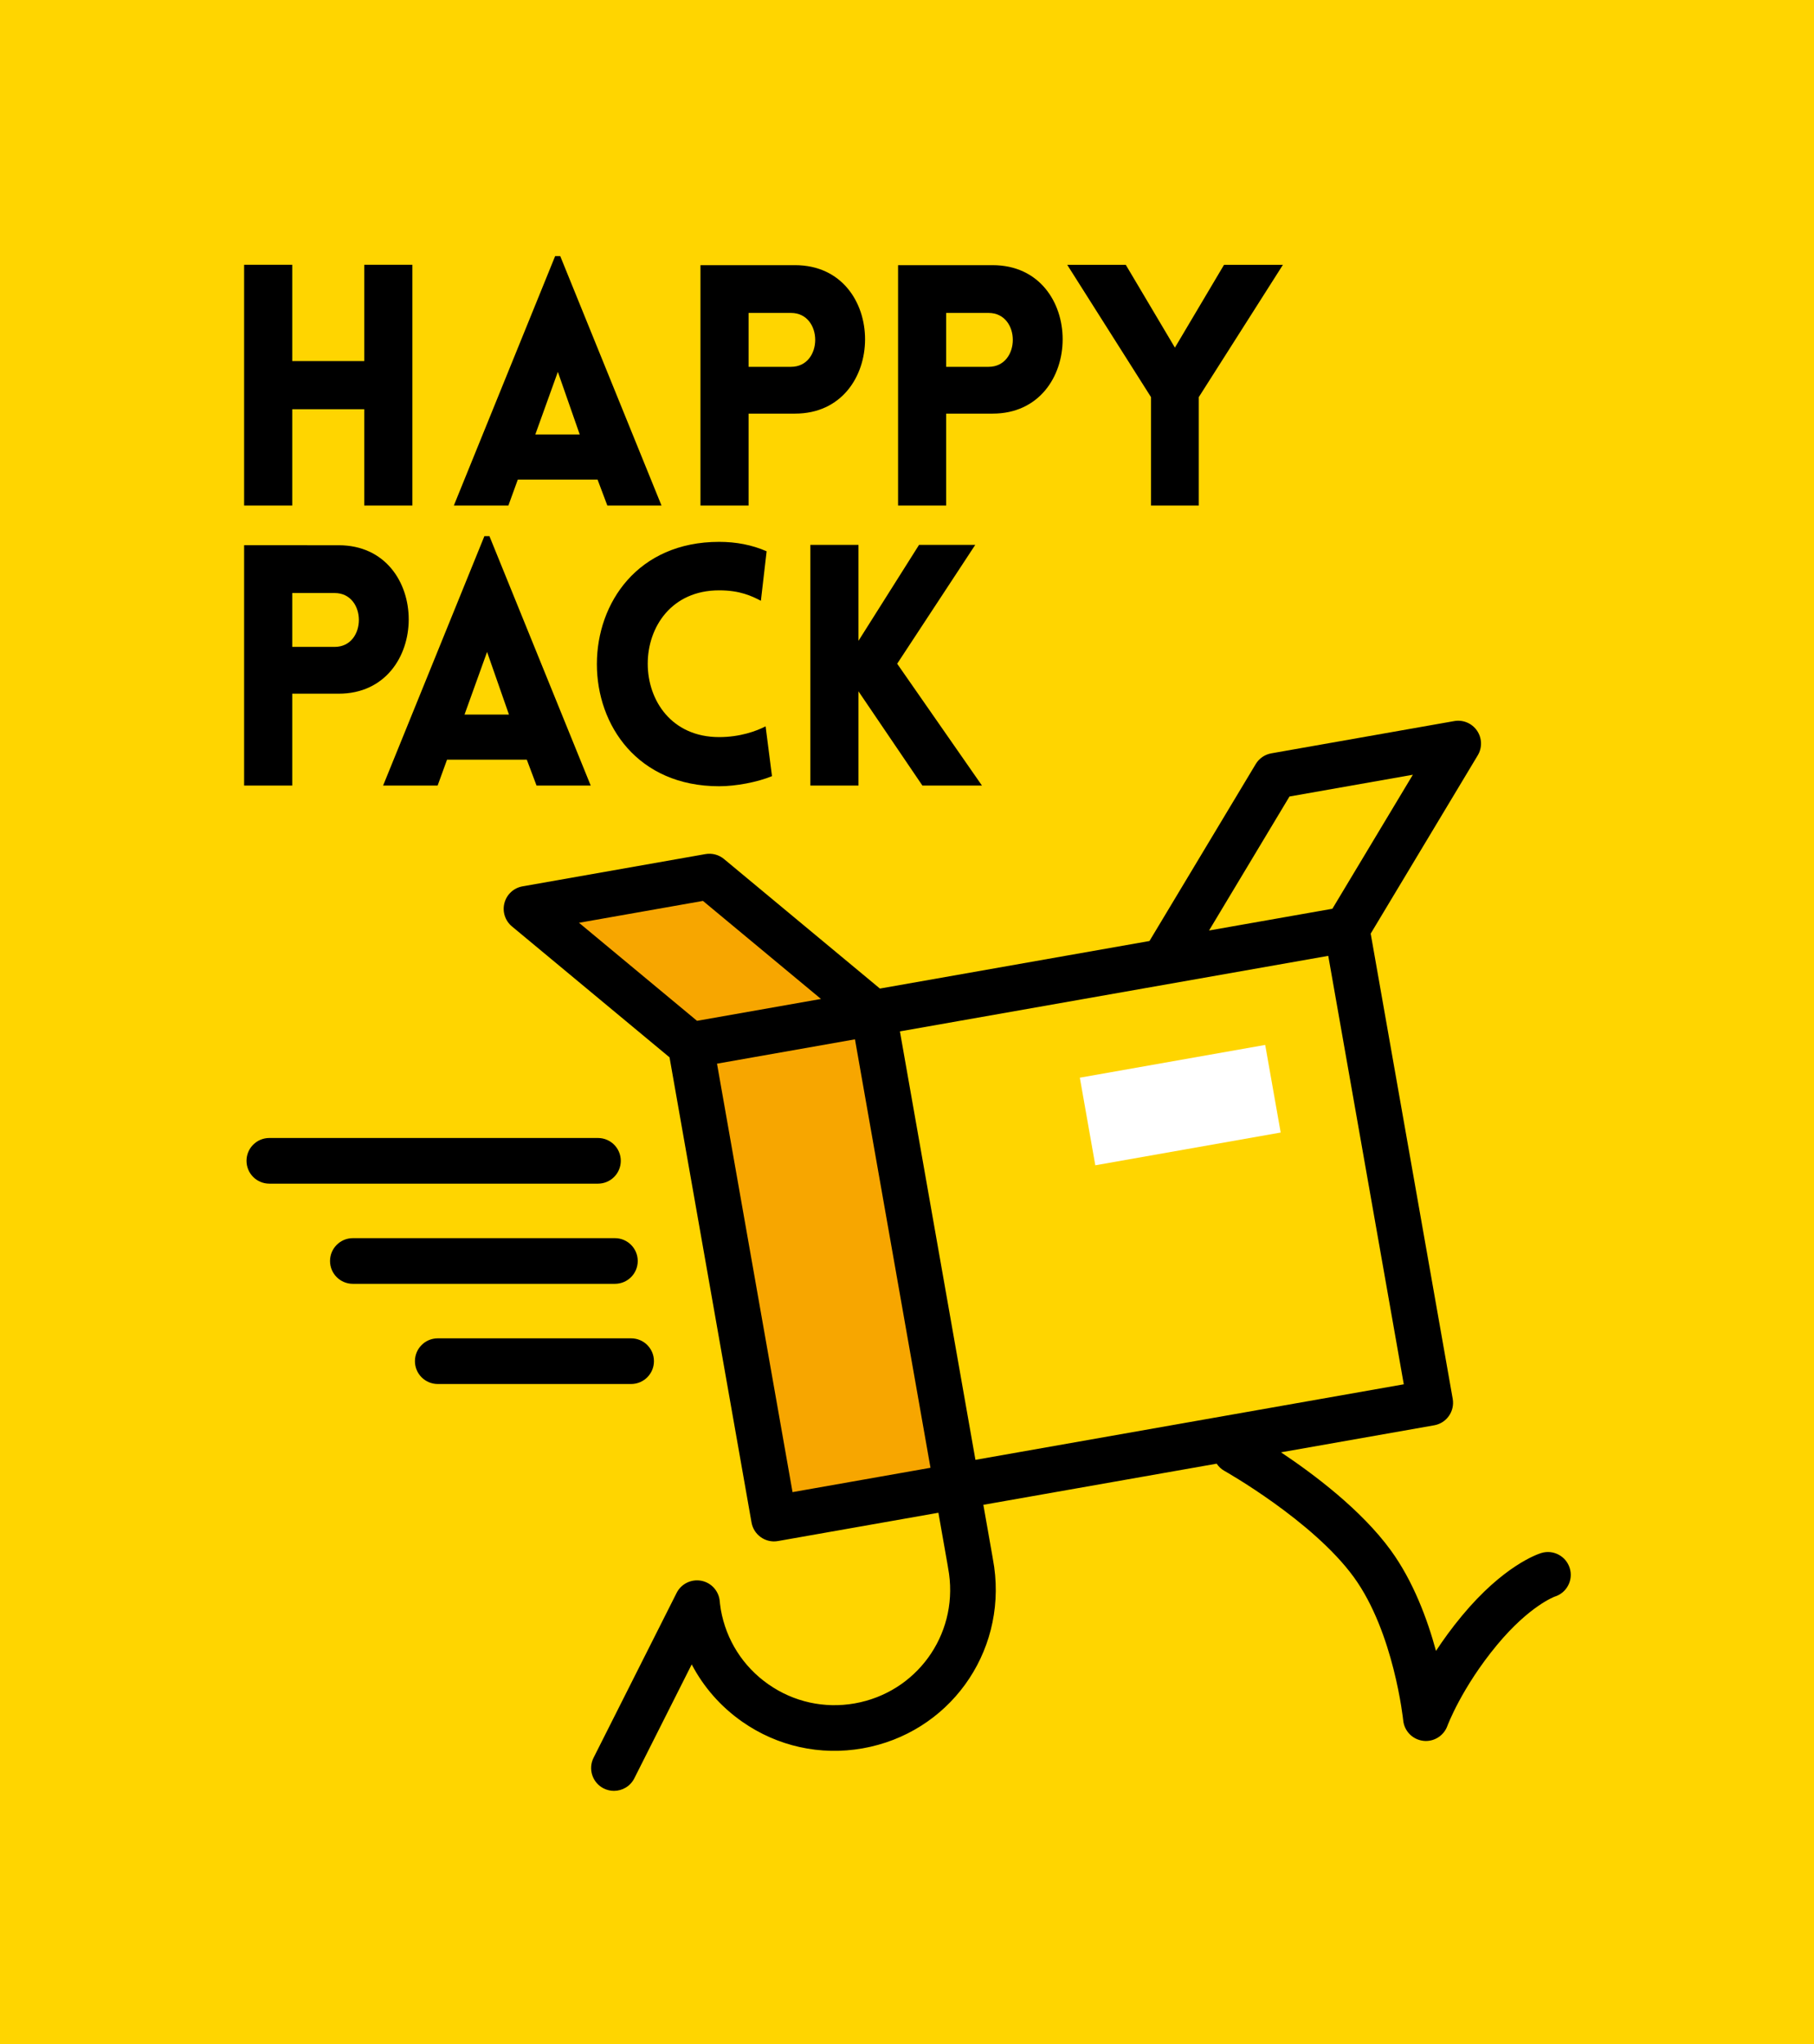 <?xml version="1.0" encoding="utf-8"?>
<!-- Generator: Adobe Illustrator 16.0.0, SVG Export Plug-In . SVG Version: 6.00 Build 0)  -->
<!DOCTYPE svg PUBLIC "-//W3C//DTD SVG 1.1//EN" "http://www.w3.org/Graphics/SVG/1.1/DTD/svg11.dtd">
<svg version="1.1" id="Layer_1" xmlns="http://www.w3.org/2000/svg" xmlns:xlink="http://www.w3.org/1999/xlink" x="0px" y="0px"
	 width="435.277px" height="490.332px" viewBox="0 0 435.277 490.332" enable-background="new 0 0 435.277 490.332"
	 xml:space="preserve">
<rect fill="#FFD500" width="435.488" height="491.004"/>
<g>
	<defs>
		<rect id="SVGID_1_" width="435.488" height="491.004"/>
	</defs>
	<clipPath id="SVGID_2_">
		<use xlink:href="#SVGID_1_"  overflow="visible"/>
	</clipPath>
	<path clip-path="url(#SVGID_2_)" d="M194.445,188.438h11.549v-22.609l15.342,22.609h14.293l-20.348-29.23l18.73-28.504h-13.484
		l-14.533,23.012v-23.012h-11.549V188.438z M182.578,144.109L182.578,144.109l1.375-11.869c-3.475-1.537-7.35-2.264-11.387-2.264
		c-39.082,0-39.164,58.621,0,58.621c4.037,0,9.125-0.965,12.676-2.422l-1.533-11.949c-2.182,1.133-6.139,2.582-11.143,2.582
		c-22.854,0-22.854-35.203,0-35.203C177.57,141.605,180.396,142.975,182.578,144.109 M111.465,171.402l5.41-15.021l5.25,15.021
		H111.465z M91.928,188.438h13.08l2.262-6.219h19.137l2.34,6.219h13l-24.305-59.83h-1.211L91.928,188.438z M70.123,155.172V142.25
		h10.174c7.752,0,7.752,12.922,0,12.922H70.123z M70.123,188.438v-22.043h11.143c22.367,0,22.449-35.609,0-35.609H58.576v57.652
		H70.123z"/>
	<path clip-path="url(#SVGID_2_)" d="M276.188,121.258L276.188,121.258h11.467V95.256l20.186-31.734h-14.129l-11.787,19.865
		l-11.789-19.865h-14.051l20.104,31.734V121.258z M227.039,87.99V75.066h10.176c7.75,0,7.75,12.924,0,12.924H227.039z
		 M227.039,121.258V99.215h11.145c22.367,0,22.447-35.611,0-35.611h-22.689v57.654H227.039z M179.627,87.99V75.066h10.174
		c7.75,0,7.75,12.924,0,12.924H179.627z M179.627,121.258V99.215h11.141c22.369,0,22.449-35.611,0-35.611h-22.689v57.654H179.627z
		 M128.449,104.221l5.41-15.023l5.25,15.023H128.449z M108.906,121.258h13.084l2.26-6.221h19.137l2.342,6.221h12.998l-24.301-59.834
		h-1.213L108.906,121.258z M98.949,121.258V63.521H87.402v23.096H70.123V63.521H58.576v57.736h11.547V98.162h17.279v23.096H98.949z"
		/>
</g>
<polygon fill="#F7A600" points="229.658,356.771 209.553,242.742 170.23,210.27 126.34,218.004 165.666,250.482 185.773,364.512 "/>
<polygon fill="#FFD500" points="209.377,242.773 229.488,356.805 343.377,336.719 323.273,222.691 349.902,178.363 306.012,186.1 
	279.387,230.43 "/>
<rect x="272.611" y="242.666" transform="matrix(-0.174 -0.985 0.985 -0.174 71.231 590.264)" fill="#FFFFFF" width="21.334" height="45.159"/>
<g>
	<defs>
		<rect id="SVGID_3_" width="435.488" height="491.004"/>
	</defs>
	<clipPath id="SVGID_4_">
		<use xlink:href="#SVGID_3_"  overflow="visible"/>
	</clipPath>
	<path clip-path="url(#SVGID_4_)" d="M215.938,247.402l102.783-18.121l18.123,102.773l-102.785,18.121L215.938,247.402z
		 M190.172,357.918l-18.123-102.773l33.104-5.84l18.121,102.773L190.172,357.918z M168.68,216.102l28.32,23.52l-29.746,5.246
		l-28.32-23.52L168.68,216.102z M309.418,191.059l29.6-5.219l-19.307,32.146l-29.596,5.215L309.418,191.059z M376.668,376.152
		c-0.891-2.893-3.953-4.516-6.842-3.625c-0.902,0.275-9.061,3.041-19.02,15.043c-2.428,2.928-4.5,5.787-6.234,8.434
		c-2.072-7.615-5.449-16.707-10.846-24.127c-7.066-9.713-18.562-18.322-26.348-23.506l36.762-6.482
		c2.98-0.525,4.967-3.365,4.445-6.346l-19.682-111.594l25.693-42.77c1.102-1.836,1.031-4.152-0.184-5.922
		c-1.217-1.766-3.344-2.664-5.465-2.289l-43.887,7.738c-1.564,0.277-2.93,1.215-3.744,2.574l-25.494,42.441l-64.684,11.406
		l-37.414-31.074c-1.236-1.029-2.865-1.457-4.449-1.18l-43.887,7.738c-2.104,0.371-3.799,1.928-4.344,3.99
		c-0.547,2.061,0.152,4.254,1.793,5.615l37.82,31.41l19.676,111.582c0.252,1.434,1.062,2.705,2.252,3.537
		c0.928,0.65,2.025,0.994,3.141,0.994c0.314,0,0.633-0.033,0.951-0.086l38.496-6.789l2.207,12.52l0.348,2.137
		c2.055,14.826-7.896,28.479-22.65,31.078c-7.287,1.281-14.646-0.344-20.713-4.592s-10.113-10.604-11.4-17.896
		c-0.168-0.949-0.252-1.945-0.258-2.004c-0.203-2.447-2.006-4.461-4.412-4.926c-2.406-0.463-4.834,0.721-5.938,2.912l-19.926,39.541
		c-1.361,2.703-0.277,5.998,2.426,7.357c0.789,0.398,1.633,0.586,2.461,0.586c2.002,0,3.934-1.102,4.893-3.012l13.77-27.326
		c2.834,5.424,6.945,10.129,12.104,13.742c8.461,5.92,18.727,8.193,28.898,6.402c20.582-3.625,34.463-22.678,31.58-43.496
		l-0.385-2.338l-2.217-12.588l55.986-9.867c0.463,0.684,1.072,1.289,1.846,1.723c0.211,0.117,21.244,11.99,31.066,25.5
		c9.621,13.227,11.824,34.15,11.848,34.355c0.252,2.543,2.227,4.574,4.758,4.893c0.234,0.033,0.469,0.047,0.693,0.047
		c2.271,0,4.344-1.418,5.141-3.596c0.031-0.09,3.43-9.211,11.932-19.455c7.803-9.398,13.816-11.568,13.811-11.568
		C375.932,382.107,377.561,379.039,376.668,376.152"/>
	<path clip-path="url(#SVGID_4_)" d="M148.961,278.445c0-3.023-2.451-5.473-5.479-5.473H64.627c-3.023,0-5.475,2.449-5.475,5.473
		c0,3.027,2.451,5.48,5.475,5.48h78.855C146.51,283.926,148.961,281.473,148.961,278.445"/>
	<path clip-path="url(#SVGID_4_)" d="M153.029,302.479c0-3.023-2.451-5.479-5.477-5.479H84.664c-3.023,0-5.473,2.455-5.473,5.479
		s2.449,5.473,5.473,5.473h62.889C150.578,307.951,153.029,305.502,153.029,302.479"/>
	<path clip-path="url(#SVGID_4_)" d="M156.918,326.504c0-3.023-2.451-5.477-5.479-5.477h-46.398c-3.023,0-5.477,2.453-5.477,5.477
		s2.453,5.48,5.477,5.48h46.398C154.467,331.984,156.918,329.527,156.918,326.504"/>
</g>
</svg>
